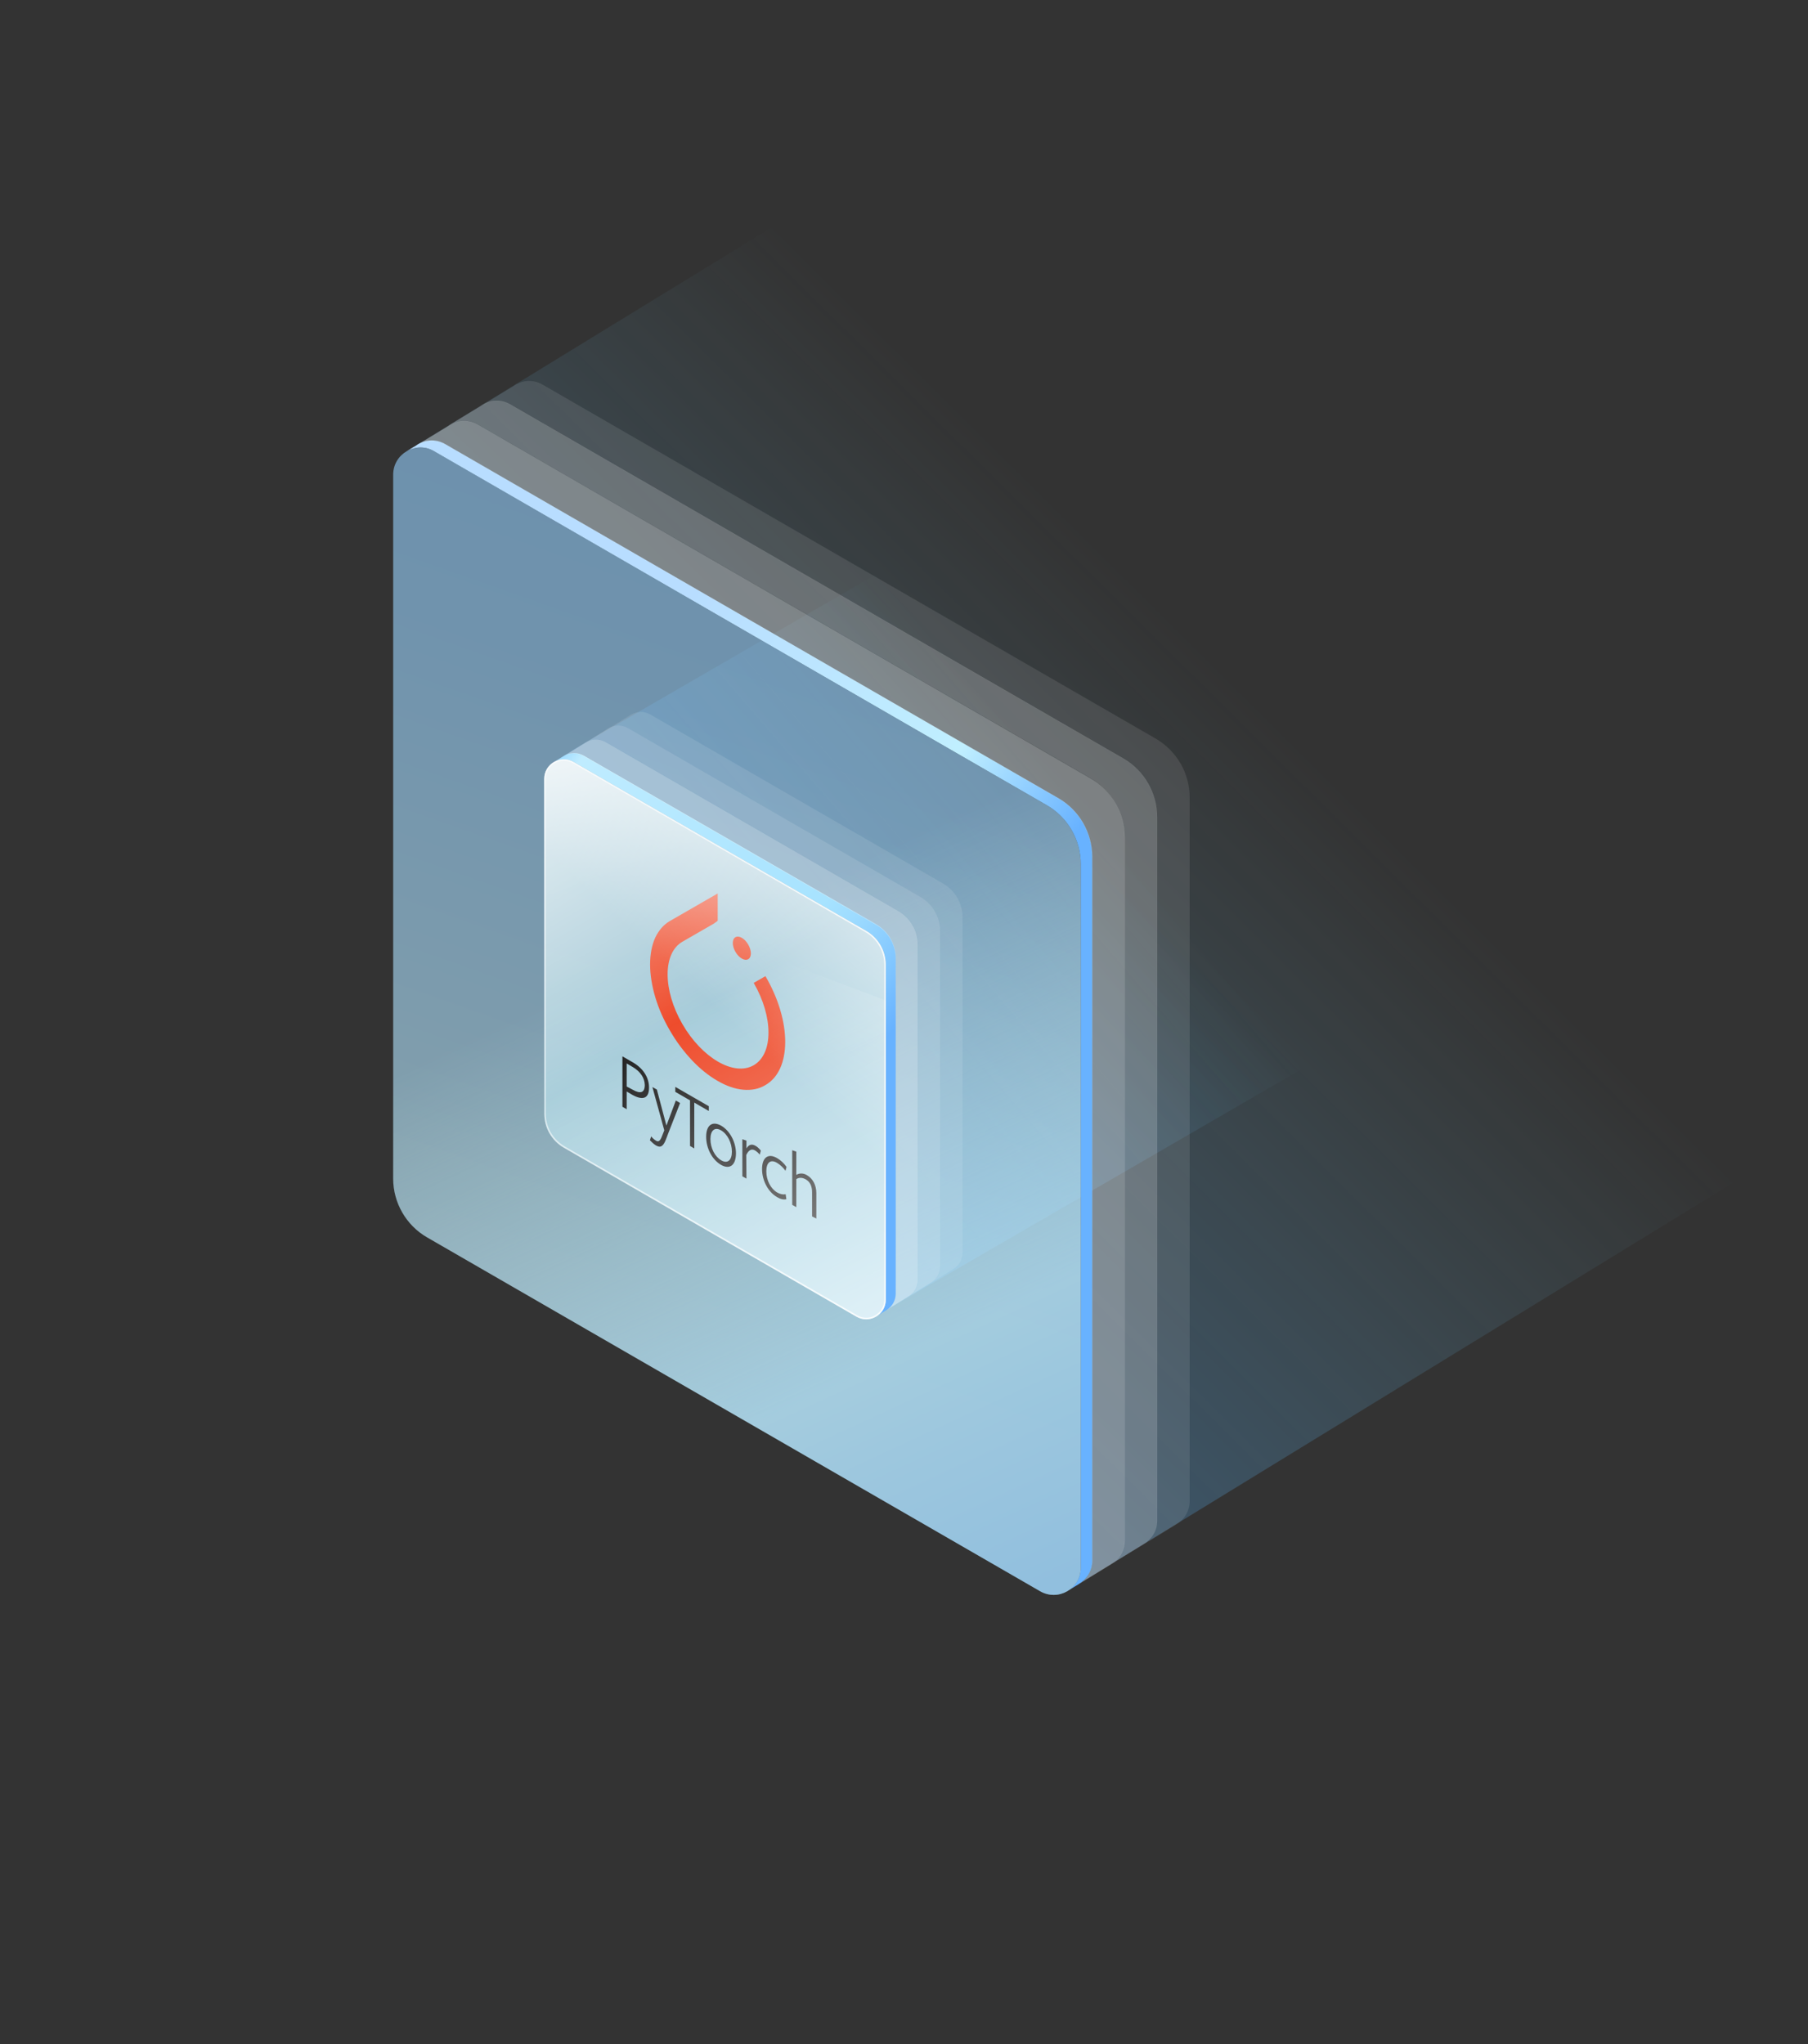 <svg width="1019" height="1152" viewBox="0 0 1019 1152" fill="none" xmlns="http://www.w3.org/2000/svg">
<rect x="0" y="0" width="1019" height="1152" fill="#333333" stroke="none"/>
<path opacity="0.6" d="M740.6 369.8L582.6 278.6C578.9 276.5 574.7 276.8 571.5 278.7L323.6 422.2L318 425.7C321.2 423.9 325.3 423.6 329 425.7L493.9 520.9C500.7 524.8 504.9 532.1 504.9 539.9V728.8C504.9 732.9 502.7 736.3 499.7 738.1L746.5 595C749.5 593.1 751.5 589.8 751.5 585.8V388.8C751.6 381 747.4 373.8 740.6 369.8Z" fill="url(#paint0_linear_1416_17809)"/>
<path d="M596.5 449.8L251 250.3C245.3 247 238.9 247.8 234.3 251.2L229.3 254.2C233.8 251.7 239.5 251.3 244.5 254.2L590 453.8C601.8 460.6 609.1 473.3 609.1 486.9V883.5C609.1 889 606.3 893.6 602.3 896.2L608 892.7C612.4 890.1 615.6 885.4 615.6 879.5V482.9C615.6 469.3 608.3 456.6 596.5 449.8Z" fill="url(#paint1_linear_1416_17809)"/>
<path opacity="0.6" d="M586.2 896.7L240.7 697.3C228.9 690.5 221.6 677.8 221.6 664.2V267.5C221.6 255.7 234.4 248.4 244.6 254.2L590 453.8C601.8 460.6 609.1 473.3 609.1 486.9V883.5C609.1 895.3 596.4 902.6 586.2 896.7Z" fill="url(#paint2_linear_1416_17809)"/>
<path opacity="0.6" d="M586.2 896.7L240.7 697.3C228.9 690.5 221.6 677.8 221.6 664.2V267.5C221.6 255.7 234.4 248.4 244.6 254.2L590 453.8C601.8 460.6 609.1 473.3 609.1 486.9V883.5C609.1 895.3 596.4 902.6 586.2 896.7Z" fill="url(#paint3_linear_1416_17809)"/>
<path opacity="0.6" d="M999.8 202.5L654.3 3.1C648.6 -0.2 642.2 0.6 637.6 4L235.6 250.3C240.1 247.8 245.8 247.4 250.8 250.3L596.3 449.8C608.1 456.6 615.4 469.3 615.4 482.9V879.5C615.4 885 612.6 889.6 608.6 892.2L1011.3 645.4C1015.7 642.8 1018.9 638.1 1018.9 632.2V235.7C1018.9 222 1011.6 209.4 999.8 202.5Z" fill="url(#paint4_linear_1416_17809)"/>
<path d="M311.7 429.8C311.9 429.7 312.1 429.6 312.2 429.4L311.8 429.6C311.8 429.7 311.8 429.8 311.7 429.8Z" fill="#AB25FF"/>
<path d="M493.9 520.9L329 425.8C325.3 423.7 321.1 424 317.9 425.9L312.3 429.4C315.5 427.6 319.6 427.3 323.3 429.4L488.2 524.6C495 528.5 499.2 535.8 499.2 543.6V732.5C499.2 736.6 497 740 494 741.8L499.9 738.1C502.9 736.2 504.9 732.9 504.9 728.9V540C504.9 532.1 500.7 524.9 493.9 520.9Z" fill="url(#paint5_linear_1416_17809)"/>
<path d="M484.3 742.7C484.2 742.7 484.1 742.6 484 742.6C484.2 742.7 484.3 742.7 484.3 742.7Z" fill="#AB25FF"/>
<path d="M485.8 743.2C485.7 743.2 485.6 743.2 485.5 743.1C485.6 743.1 485.7 743.1 485.8 743.2Z" fill="#AB25FF"/>
<path opacity="0.5" d="M482.7 741.9L317.8 646.7C311 642.8 306.8 635.5 306.8 627.7V438.9C306.8 430.5 315.9 425.2 323.3 429.4L488.2 524.6C495 528.5 499.2 535.8 499.2 543.6V732.5C499.1 740.9 490 746.2 482.7 741.9Z" fill="url(#paint6_linear_1416_17809)"/>
<mask id="mask0_1416_17809" style="mask-type:alpha" maskUnits="userSpaceOnUse" x="327" y="449" width="157" height="272">
<path d="M327.399 449.9L483.499 540.1V720.3L327.399 630.2V449.9Z" fill="white"/>
</mask>
<g mask="url(#mask0_1416_17809)">
<path d="M431.399 550.1L424.799 553.9C435.899 573.1 435.899 593.9 424.799 600.3C413.699 606.7 395.699 596.3 384.599 577.1C373.499 557.9 373.499 537.1 384.599 530.7L402.299 520.5L404.499 518.9V503.5L377.599 519C374.099 521 371.299 524.2 369.299 528.4C367.399 532.6 366.399 537.7 366.399 543.5C366.399 549.2 367.399 555.5 369.299 561.9C371.199 568.3 373.999 574.7 377.599 580.8C381.099 586.9 385.299 592.5 389.899 597.4C394.499 602.3 399.399 606.2 404.399 609.1C409.399 612 414.299 613.7 418.899 614.1C423.499 614.5 427.699 613.7 431.199 611.6C446.299 603.2 446.299 575.5 431.399 550.1Z" fill="#EE4C2C"/>
<path d="M418.1 540.2C420.9 541.8 423.2 540.5 423.2 537.3C423.2 534.1 420.9 530.1 418.1 528.5C415.3 526.9 413 528.2 413 531.4C413 534.6 415.3 538.6 418.1 540.2Z" fill="#EE4C2C"/>
<path d="M356.4 617L353.2 615.1V625.1L350.8 623.7V595.3L356.7 598.7C362.9 602.3 365.8 607.6 365.8 612.9C365.8 619.2 362.2 620.2 356.4 617ZM356.6 601.3L353.2 599.3V612.3L356.6 614.1C361 616.6 363.4 615.8 363.4 611.4C363.3 607.5 361 603.9 356.6 601.3ZM376.7 638.5L375.3 642.2C373.7 646.3 372.1 646.9 369.7 645.5C368.4 644.7 367.4 643.7 366.3 642.6L367 640.4C367.8 641.4 368.7 642.2 369.7 642.8C371 643.6 372 643.3 373.2 640L374.4 637L367.7 612.6L370.2 614L375.6 634.3L380.9 620.2L383.3 621.6L376.7 638.5ZM391.3 621.5V647.2L388.9 645.8V620.1L380.6 615.3V612.5L399.5 623.4V626.1L391.2 621.3L391.3 621.5ZM406.3 656.4C401.5 653.6 398 647.3 398 640.6C398 633.9 401.6 631.6 406.5 634.4C411.3 637.2 414.8 643.5 414.8 650.1C414.7 656.9 411.1 659.2 406.3 656.4ZM406.4 637C402.8 634.9 400.4 637.1 400.4 641.9C400.4 647 402.9 651.8 406.5 653.9C410.1 656 412.5 653.8 412.5 649C412.5 644 410 639.1 406.4 637ZM420.7 664.2L418.4 662.9V642L420.7 642.8V647.2C421.9 645.2 423.5 644.4 425.8 645.7C426.9 646.3 427.9 647.3 428.8 648.4L428.2 650.7C427.5 649.8 426.5 648.9 425.5 648.3C423.7 647.3 422 647.9 420.6 650.9L420.7 664.2ZM437.9 674.6C432.8 671.6 429.5 665.2 429.5 658.8C429.5 652.2 433 649.8 437.9 652.6C440 653.8 441.8 655.5 443.3 657.6L442.7 659.8C441.4 658 439.8 656.4 437.9 655.3C434.2 653.1 431.9 655.2 431.9 660.1C431.9 665.2 434.4 669.9 438 672C439.7 673 441.4 673.3 442.8 673L443.2 675.8C441.7 676.2 439.9 675.8 437.9 674.6ZM457.7 685.5V672C457.7 668.3 456.5 666 454.1 664.6C452.1 663.5 450.2 663.5 448.8 664.5V680.3L446.5 679V648.2L448.8 649V662.1C450.6 661 452.9 661.1 454.7 662.2C458.1 664.1 460.1 667.9 460.1 672.4V686.7L457.7 685.5Z" fill="#252525"/>
</g>
<path opacity="0.8" d="M306.8 491V627.799C306.8 635.599 311 642.899 317.8 646.799L482.7 742C490 746.2 499.2 740.9 499.2 732.5V563.799L306.8 491Z" fill="url(#paint7_linear_1416_17809)"/>
<path opacity="0.8" d="M499.1 674.8V543.6C499.1 535.8 494.9 528.5 488.1 524.6L323.2 429.4C315.9 425.2 306.7 430.5 306.7 438.9V563.8L499.1 674.8Z" fill="url(#paint8_linear_1416_17809)"/>
<path opacity="0.35" d="M506.3 513.4L341.4 418.2C337.7 416.1 333.5 416.4 330.3 418.3L317.9 426C321.1 424.2 325.2 423.9 328.9 426L493.8 521.2C500.6 525.1 504.8 532.4 504.8 540.2V729C504.8 733.1 502.6 736.5 499.6 738.3L512.3 730.4C515.3 728.5 517.3 725.2 517.3 721.2V532.4C517.3 524.5 513.1 517.3 506.3 513.4Z" fill="white"/>
<path opacity="0.2" d="M518.9 505.6L354 410.4C350.3 408.3 346.1 408.6 342.9 410.5L330.5 418.2C333.7 416.4 337.8 416.1 341.5 418.2L506.4 513.4C513.2 517.3 517.4 524.6 517.4 532.4V721.3C517.4 725.4 515.2 728.8 512.2 730.6L524.9 722.7C527.9 720.8 529.9 717.5 529.9 713.5V524.6C529.9 516.8 525.7 509.5 518.9 505.6Z" fill="white"/>
<path opacity="0.1" d="M531.501 497.9L366.601 402.7C362.901 400.6 358.701 400.9 355.501 402.8L343.101 410.5C346.301 408.7 350.401 408.4 354.101 410.5L519.001 505.7C525.801 509.6 530.001 516.9 530.001 524.7V713.6C530.001 717.7 527.801 721.1 524.801 722.9L537.501 715C540.501 713.1 542.501 709.8 542.501 705.8V516.9C542.501 509.1 538.301 501.8 531.501 497.9Z" fill="white"/>
<g opacity="0.8">
<path d="M317.8 428.7C319.6 428.7 321.3 429.2 322.9 430.1L487.8 525.3C494.3 529.1 498.4 536.1 498.4 543.6V602V674.8V732.4C498.4 738 493.8 742.6 488.2 742.6C486.4 742.6 484.7 742.1 483.1 741.2L318.2 646C311.7 642.2 307.6 635.2 307.6 627.7V563.7V491V438.9C307.6 433.3 312.2 428.7 317.8 428.7ZM317.8 427.9C312.1 427.9 306.8 432.5 306.8 438.9V491V563.8V627.8C306.8 635.6 311 642.9 317.8 646.8L482.7 742C484.5 743 486.3 743.5 488.2 743.5C493.9 743.5 499.2 738.9 499.2 732.5V674.9V602V543.6C499.2 535.8 495 528.5 488.2 524.6L323.3 429.4C321.5 428.4 319.6 427.9 317.8 427.9Z" fill="url(#paint9_linear_1416_17809)"/>
</g>
<path opacity="0.8" d="M499.1 674.8V543.6C499.1 535.8 494.9 528.5 488.1 524.6L323.2 429.4C315.9 425.2 306.7 430.5 306.7 438.9V623.4L499.1 674.8Z" fill="url(#paint10_linear_1416_17809)"/>
<path opacity="0.35" d="M614.7 438.699L269.3 239.199C263.6 235.899 257.2 236.699 252.6 240.099L235.7 250.399C240.2 247.899 245.9 247.499 250.9 250.399L596.4 449.899C608.2 456.699 615.5 469.399 615.5 482.999V879.599C615.5 885.099 612.7 889.699 608.7 892.299L626.3 881.5C630.7 878.9 633.9 874.199 633.9 868.299V471.799C633.9 458.099 626.6 445.499 614.7 438.699Z" fill="white"/>
<path opacity="0.25" d="M633.1 427.4L287.6 227.9C281.9 224.6 275.5 225.4 270.9 228.8L254 239.1C258.5 236.6 264.2 236.2 269.2 239.1L614.7 438.6C626.5 445.4 633.8 458.1 633.8 471.7V868.3C633.8 873.8 631 878.4 627 881L644.6 870.2C649 867.6 652.2 862.9 652.2 857V460.5C652.2 446.9 644.9 434.2 633.1 427.4Z" fill="white"/>
<path opacity="0.1" d="M651.3 416.2L305.9 216.8C300.2 213.5 293.8 214.3 289.2 217.7L272.3 228C276.8 225.5 282.5 225.1 287.5 228L633 427.5C644.8 434.3 652.1 447 652.1 460.6V857.2C652.1 862.7 649.3 867.3 645.3 869.9L662.9 859.1C667.3 856.5 670.5 851.8 670.5 845.9V449.4C670.5 435.7 663.2 423.1 651.3 416.2Z" fill="white"/>
<defs>
<linearGradient id="paint0_linear_1416_17809" x1="342.561" y1="673.99" x2="648.952" y2="409.859" gradientUnits="userSpaceOnUse">
<stop stop-color="#207FFF" stop-opacity="0.7"/>
<stop offset="0.148" stop-color="#2988FF" stop-opacity="0.579"/>
<stop offset="0.39" stop-color="#42A0FF" stop-opacity="0.379"/>
<stop offset="0.696" stop-color="#6AC7FF" stop-opacity="0.128"/>
<stop offset="0.852" stop-color="#81DEFF" stop-opacity="0"/>
</linearGradient>
<linearGradient id="paint1_linear_1416_17809" x1="299.443" y1="459.371" x2="509.056" y2="608.596" gradientUnits="userSpaceOnUse">
<stop stop-color="#B8DDFF"/>
<stop offset="0.683" stop-color="#C0EFFF"/>
<stop offset="0.995" stop-color="#68B2FF"/>
</linearGradient>
<linearGradient id="paint2_linear_1416_17809" x1="627.792" y1="1651.49" x2="1210.72" y2="7.4" gradientUnits="userSpaceOnUse">
<stop offset="0.174" stop-color="#DAFFFF"/>
<stop offset="0.3" stop-color="#D1F9FF"/>
<stop offset="0.334" stop-color="#C7F3FF"/>
<stop offset="0.397" stop-color="#BDEBFF"/>
<stop offset="0.466" stop-color="#B9E9FF"/>
<stop offset="0.521" stop-color="#ADE1FF"/>
<stop offset="0.629" stop-color="#9AD4FF"/>
<stop offset="0.705" stop-color="#93CFFF"/>
<stop offset="0.995" stop-color="#68B2FF"/>
</linearGradient>
<linearGradient id="paint3_linear_1416_17809" x1="326.585" y1="383.437" x2="706.758" y2="1205.99" gradientUnits="userSpaceOnUse">
<stop offset="0.174" stop-color="#DAFFFF" stop-opacity="0"/>
<stop offset="0.466" stop-color="#B9E9FF"/>
<stop offset="0.521" stop-color="#ADE1FF"/>
<stop offset="0.629" stop-color="#9AD4FF"/>
<stop offset="0.705" stop-color="#93CFFF"/>
<stop offset="0.995" stop-color="#68B2FF"/>
</linearGradient>
<linearGradient id="paint4_linear_1416_17809" x1="67.549" y1="1007.65" x2="800.247" y2="270.344" gradientUnits="userSpaceOnUse">
<stop stop-color="#207FFF"/>
<stop offset="0.852" stop-color="#81DEFF" stop-opacity="0"/>
</linearGradient>
<linearGradient id="paint5_linear_1416_17809" x1="285.357" y1="447.037" x2="475.14" y2="614.515" gradientUnits="userSpaceOnUse">
<stop offset="0.014" stop-color="#8ED1FF"/>
<stop offset="0.074" stop-color="#BFECFF"/>
<stop offset="0.691" stop-color="#A7E3FF"/>
<stop offset="0.766" stop-color="#9DDBFF"/>
<stop offset="0.895" stop-color="#81C6FF"/>
<stop offset="0.995" stop-color="#68B2FF"/>
</linearGradient>
<linearGradient id="paint6_linear_1416_17809" x1="204.458" y1="61.188" x2="696.829" y2="1361.96" gradientUnits="userSpaceOnUse">
<stop stop-color="#ABE2FF"/>
<stop offset="0.047" stop-color="#B0E5FF"/>
<stop offset="0.108" stop-color="#C0EFFF"/>
<stop offset="0.174" stop-color="#DAFFFF"/>
<stop offset="0.726" stop-color="#B9E9FF"/>
<stop offset="0.852" stop-color="#B7E8FF"/>
<stop offset="0.898" stop-color="#B0E3FF"/>
<stop offset="0.93" stop-color="#A5DBFF"/>
<stop offset="0.956" stop-color="#94D0FF"/>
<stop offset="0.978" stop-color="#7EC1FF"/>
<stop offset="0.995" stop-color="#68B2FF"/>
</linearGradient>
<linearGradient id="paint7_linear_1416_17809" x1="529.605" y1="818.549" x2="387.17" y2="571.245" gradientUnits="userSpaceOnUse">
<stop stop-color="white"/>
<stop offset="0.995" stop-color="white" stop-opacity="0"/>
</linearGradient>
<linearGradient id="paint8_linear_1416_17809" x1="491.59" y1="458.324" x2="395.712" y2="562.613" gradientUnits="userSpaceOnUse">
<stop stop-color="white"/>
<stop offset="0.995" stop-color="white" stop-opacity="0"/>
</linearGradient>
<linearGradient id="paint9_linear_1416_17809" x1="306.829" y1="585.66" x2="499.134" y2="585.66" gradientUnits="userSpaceOnUse">
<stop stop-color="white" stop-opacity="0.7"/>
<stop offset="1" stop-color="white"/>
</linearGradient>
<linearGradient id="paint10_linear_1416_17809" x1="307.945" y1="422.044" x2="395.988" y2="568.783" gradientUnits="userSpaceOnUse">
<stop stop-color="white"/>
<stop offset="0.995" stop-color="white" stop-opacity="0"/>
</linearGradient>
</defs>
</svg>
